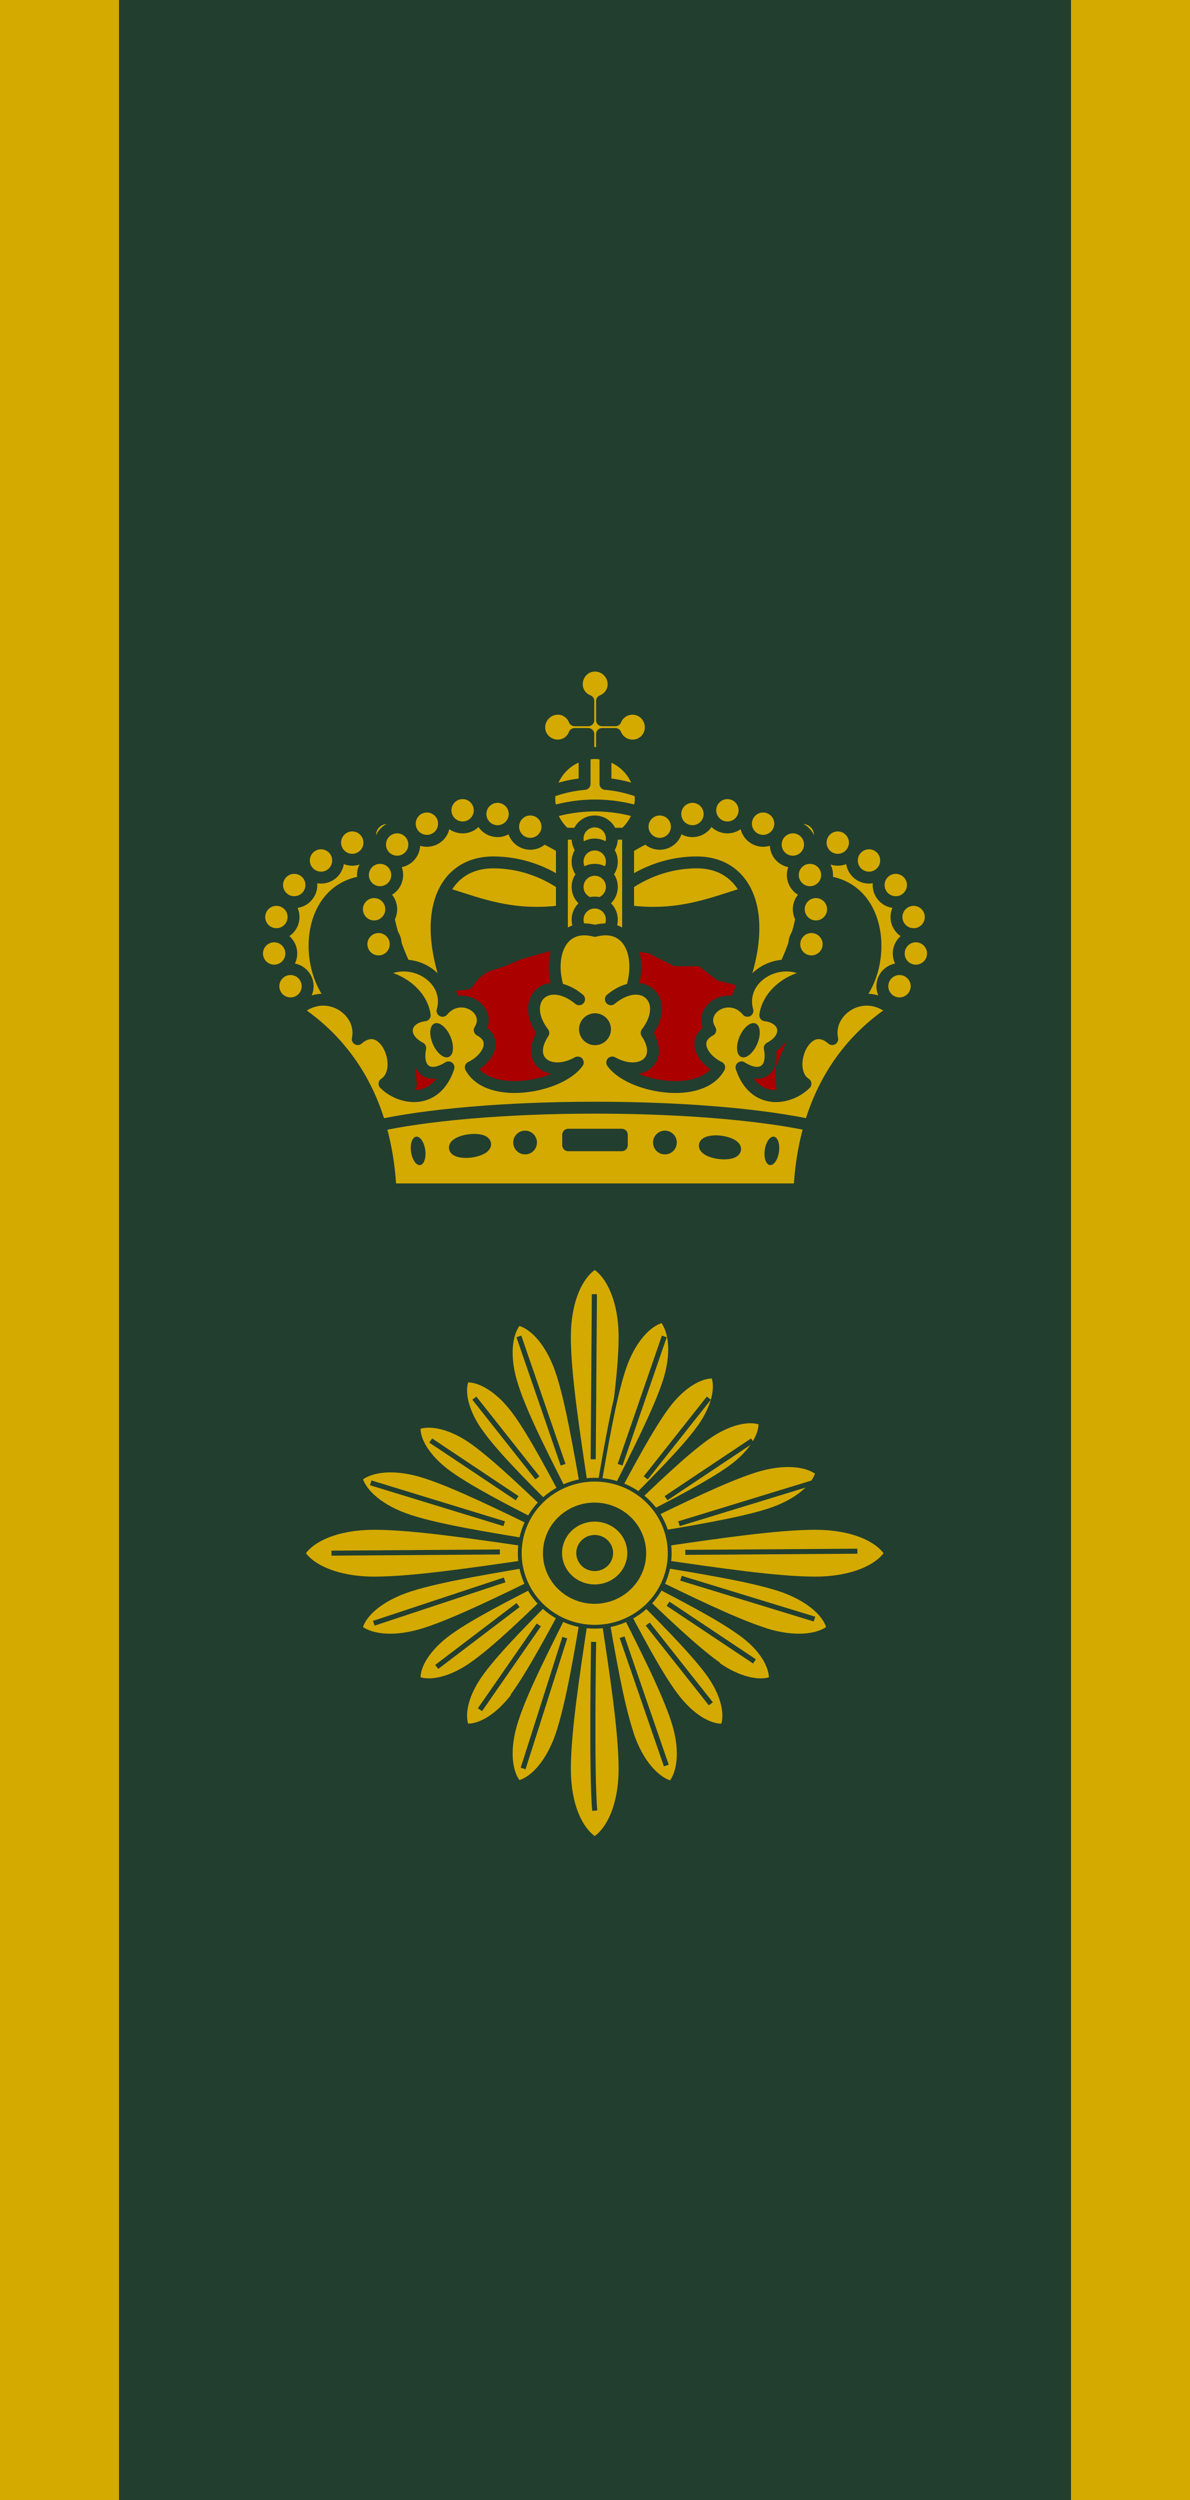 <?xml version="1.0" encoding="UTF-8" standalone="no"?>
<!-- Created with Inkscape (http://www.inkscape.org/) -->

<svg
   xmlns:dc="http://purl.org/dc/elements/1.1/"
   xmlns:cc="http://creativecommons.org/ns#"
   xmlns:rdf="http://www.w3.org/1999/02/22-rdf-syntax-ns#"
   xmlns:svg="http://www.w3.org/2000/svg"
   xmlns="http://www.w3.org/2000/svg"
   xmlns:xlink="http://www.w3.org/1999/xlink"
   xmlns:sodipodi="http://sodipodi.sourceforge.net/DTD/sodipodi-0.dtd"
   xmlns:inkscape="http://www.inkscape.org/namespaces/inkscape"
   version="1.0"
   width="100"
   height="210"
   id="svg2"
   sodipodi:docname="Dansk Politikommissær.svg"
   inkscape:version="0.92.1 r15371">
  <sodipodi:namedview
     pagecolor="#ffffff"
     bordercolor="#666666"
     borderopacity="1"
     objecttolerance="10"
     gridtolerance="10"
     guidetolerance="10"
     inkscape:pageopacity="0"
     inkscape:pageshadow="2"
     inkscape:window-width="1366"
     inkscape:window-height="705"
     id="namedview103"
     showgrid="false"
     inkscape:snap-global="true"
     inkscape:zoom="1.5893067"
     inkscape:cx="44.383681"
     inkscape:cy="77.94379"
     inkscape:window-x="-8"
     inkscape:window-y="-8"
     inkscape:window-maximized="1"
     inkscape:current-layer="svg2"
     inkscape:snap-bbox="true"
     inkscape:snap-bbox-midpoints="true" />
  <defs
     id="defs5">
    <linearGradient
       id="linearGradient11276">
      <stop
         id="stop11278"
         offset="0"
         style="stop-color:#c99e4e;stop-opacity:1" />
      <stop
         style="stop-color:#f8da8a;stop-opacity:1"
         offset="0.5"
         id="stop11280" />
      <stop
         id="stop11282"
         offset="1"
         style="stop-color:#cfa555;stop-opacity:1" />
    </linearGradient>
    <linearGradient
       y2="410.023"
       x2="397.753"
       y1="510.481"
       x1="274.913"
       gradientUnits="userSpaceOnUse"
       id="linearGradient12721">
      <stop
         id="stop12731"
         style="stop-color:#C99E4E"
         offset="0.131" />
      <stop
         id="stop12729"
         style="stop-color:#DFBA68"
         offset="0.29" />
      <stop
         id="stop12727"
         style="stop-color:#F2D180"
         offset="0.49" />
      <stop
         id="stop12725"
         style="stop-color:#FCE090"
         offset="0.832" />
      <stop
         id="stop12723"
         style="stop-color:#FFE595"
         offset="1" />
    </linearGradient>
    <linearGradient
       id="linearGradient7731">
      <stop
         id="stop7737"
         offset="0"
         style="stop-color:#cfa555;stop-opacity:1" />
      <stop
         style="stop-color:#f8da8a;stop-opacity:1"
         offset="0.5"
         id="stop7735" />
      <stop
         id="stop7733"
         offset="1"
         style="stop-color:#c99e4e;stop-opacity:1" />
    </linearGradient>
  </defs>
  <g
     transform="matrix(-0.707,0.707,0.707,0.707,-188.305,63.06)"
     id="g2978"
     style="stroke:#4c5f40;stroke-opacity:1" />
  <g
     transform="matrix(-0.707,0.707,0.707,0.707,-188.305,63.116)"
     id="g2992"
     style="stroke:#4c5f40;stroke-opacity:1" />
  <g
     transform="rotate(45,85.257,421.128)"
     id="g2959"
     style="stroke:#4c5f40;stroke-opacity:1" />
  <g
     transform="rotate(45,85.189,421.157)"
     id="g2973"
     style="stroke:#4c5f40;stroke-opacity:1" />
  <g
     transform="matrix(-0.707,0.707,0.707,0.707,-188.305,63.06)"
     id="g3048"
     style="stroke:#4c5f40;stroke-opacity:1" />
  <g
     transform="matrix(-0.707,0.707,0.707,0.707,-188.305,63.116)"
     id="g3056"
     style="stroke:#4c5f40;stroke-opacity:1" />
  <g
     transform="translate(116.403,31.875)"
     id="g4698"
     style="stroke:#4c5f40;stroke-opacity:1" />
  <g
     transform="matrix(-1,0,0,1,-213.315,31.875)"
     id="g4726"
     style="fill:none;stroke:#4c5f40;stroke-opacity:1" />
  <g
     transform="rotate(90,-122.595,275.541)"
     id="g4772"
     style="stroke:#4c5f40;stroke-opacity:1" />
  <g
     transform="matrix(-0.643,0.643,0.643,0.643,-301.329,98.724)"
     id="g4382" />
  <g
     transform="matrix(-0.643,0.643,0.643,0.643,-301.096,98.491)"
     id="g4388"
     style="fill:none;stroke:#4c5f40;stroke-width:1.1;stroke-opacity:1" />
  <g
     transform="matrix(0.643,-0.643,0.643,0.643,-100.906,-101.544)"
     id="g4394"
     style="stroke:#4c5f40;stroke-width:1.1;stroke-opacity:1" />
  <g
     transform="matrix(0.643,-0.643,0.643,0.643,-88.943,-113.661)"
     id="g4402" />
  <g
     transform="matrix(0.643,-0.643,0.643,0.643,-89.176,-113.43)"
     id="g4414"
     style="stroke:#4c5f40;stroke-width:1.1;stroke-opacity:1" />
  <g
     transform="matrix(0.643,0.643,-0.643,0.643,169.72,98.491)"
     id="g4434"
     style="stroke:#4c5f40;stroke-width:1.1;stroke-opacity:1" />
  <g
     transform="matrix(-0.643,0.643,0.643,0.643,-301.329,73.818)"
     id="g3309" />
  <g
     transform="matrix(-0.643,0.643,0.643,0.643,-301.096,73.586)"
     id="g3311"
     style="fill:none;stroke:#4c5f40;stroke-width:1.1;stroke-opacity:1" />
  <g
     transform="matrix(0.643,-0.643,0.643,0.643,-100.906,-126.45)"
     id="g3313"
     style="stroke:#4c5f40;stroke-width:1.1;stroke-opacity:1" />
  <g
     transform="matrix(0.643,-0.643,0.643,0.643,-88.943,-138.567)"
     id="g3315" />
  <g
     transform="matrix(0.643,-0.643,0.643,0.643,-89.176,-138.336)"
     id="g3321"
     style="stroke:#4c5f40;stroke-width:1.1;stroke-opacity:1" />
  <g
     transform="matrix(0.643,0.643,-0.643,0.643,169.72,73.586)"
     id="g3335"
     style="stroke:#4c5f40;stroke-width:1.1;stroke-opacity:1" />
  <g
     transform="matrix(-0.643,0.643,0.643,0.643,-301.329,48.751)"
     id="g3494" />
  <g
     transform="matrix(-0.643,0.643,0.643,0.643,-301.096,48.519)"
     id="g3496"
     style="fill:none;stroke:#4c5f40;stroke-width:1.1;stroke-opacity:1" />
  <g
     transform="matrix(0.643,-0.643,0.643,0.643,-100.906,-151.517)"
     id="g3498"
     style="stroke:#4c5f40;stroke-width:1.1;stroke-opacity:1" />
  <g
     transform="matrix(0.643,-0.643,0.643,0.643,-88.943,-163.634)"
     id="g3500" />
  <g
     transform="matrix(0.643,-0.643,0.643,0.643,-89.176,-163.402)"
     id="g3506"
     style="stroke:#4c5f40;stroke-width:1.1;stroke-opacity:1" />
  <g
     transform="matrix(0.643,0.643,-0.643,0.643,169.72,48.519)"
     id="g3520"
     style="stroke:#4c5f40;stroke-width:1.1;stroke-opacity:1" />
  <rect
     style="opacity:1;fill:#d4aa00;fill-opacity:1;fill-rule:nonzero;stroke:none;stroke-width:0.501;stroke-linecap:square;stroke-linejoin:miter;stroke-miterlimit:4;stroke-dasharray:none;stroke-dashoffset:0;stroke-opacity:1;paint-order:normal"
     id="rect8511"
     width="100"
     height="159.28"
     x="0"
     y="50.72" />
  <rect
     y="0"
     x="0"
     height="210"
     width="100"
     id="rect2423-6"
     style="opacity:1;fill:#d4aa00;fill-opacity:1;stroke:none;stroke-width:1;stroke-linecap:round;stroke-linejoin:round;stroke-miterlimit:4;stroke-dasharray:none;stroke-dashoffset:0;stroke-opacity:1" />
  <rect
     y="0"
     x="10"
     height="210"
     width="80"
     id="rect2423-3"
     style="opacity:1;fill:#223e2f;fill-opacity:1;stroke:none;stroke-width:1;stroke-linecap:round;stroke-linejoin:round;stroke-miterlimit:4;stroke-dasharray:none;stroke-dashoffset:0;stroke-opacity:1" />
  <use
     height="500"
     width="400"
     transform="matrix(-1.067,0,0,1.067,-304.28,-123.623)"
     id="use20634-9"
     xlink:href="#g3258-6"
     y="0"
     x="0"
     style="stroke-width:0.4;stroke-miterlimit:4;stroke-dasharray:none" />
  <use
     height="500"
     width="400"
     transform="matrix(-1.067,0,0,1.067,-282.042,-119.955)"
     id="use20634"
     xlink:href="#g3258-6"
     y="0"
     x="0"
     style="stroke-width:0.4;stroke-miterlimit:4;stroke-dasharray:none" />
  <use
     height="500"
     width="400"
     transform="matrix(-1.067,0,0,1.067,-309.13,-117.141)"
     id="use20634-5"
     xlink:href="#g3258-6"
     y="0"
     x="0"
     style="stroke-width:0.4;stroke-miterlimit:4;stroke-dasharray:none" />
  <g
     id="g2978-5"
     transform="matrix(-0.707,0.707,0.707,0.707,-411.437,49.946)"
     style="stroke:#4c5f40;stroke-opacity:1" />
  <g
     transform="matrix(-0.707,0.707,0.707,0.707,-411.437,50.003)"
     id="g2992-6"
     style="stroke:#4c5f40;stroke-opacity:1" />
  <g
     style="stroke:#4c5f40;stroke-opacity:1"
     transform="rotate(45,-10.479,145.228)"
     id="g2959-7" />
  <g
     style="stroke:#4c5f40;stroke-opacity:1"
     id="g2973-5"
     transform="rotate(45,-10.548,145.256)" />
  <g
     style="stroke:#4c5f40;stroke-opacity:1"
     transform="matrix(-0.707,0.707,0.707,0.707,-411.437,49.946)"
     id="g3048-1" />
  <g
     style="stroke:#4c5f40;stroke-opacity:1"
     id="g3056-4"
     transform="matrix(-0.707,0.707,0.707,0.707,-411.437,50.003)" />
  <g
     id="g4698-5"
     transform="translate(-106.728,18.761)"
     style="stroke:#4c5f40;stroke-opacity:1" />
  <g
     style="fill:none;stroke:#4c5f40;stroke-opacity:1"
     transform="matrix(-1,0,0,1,-436.447,18.761)"
     id="g4726-8" />
  <g
     style="stroke:#4c5f40;stroke-opacity:1"
     transform="rotate(90,-227.604,157.418)"
     id="g4772-0" />
  <g
     id="g5207"
     transform="translate(2e-6,26.6)">
    <g
       style="fill:#d4aa00;fill-opacity:1;stroke:#223e2f;stroke-opacity:1"
       transform="translate(148.189,-79.566)"
       id="g4399">
      <path
         inkscape:connector-curvature="0"
         style="fill:#aa0000;fill-opacity:1;fill-rule:nonzero;stroke:#223e2f;stroke-width:1;stroke-linecap:butt;stroke-linejoin:round;stroke-miterlimit:4;stroke-dasharray:none;stroke-dashoffset:0;stroke-opacity:1"
         d="m -113.667,144.062 -0.177,-2.121 v -1.414 l 1.061,-1.591 1.237,-1.591 1.061,-1.591 1.591,-0.177 c 0,0 0.707,-1.237 1.945,-1.591 1.237,-0.354 2.298,-0.884 2.298,-0.884 l 2.475,-0.707 3.182,-0.354 h 2.298 l 3.182,0.53 2.121,1.061 h 2.121 l 1.591,1.237 2.121,0.53 1.945,1.414 2.121,1.768 -0.177,2.121 -0.884,2.121 0.177,2.475 -1.237,1.591 h -9.016 l -8.485,0.707 h -6.01 l -4.596,0.53 -2.652,-1.414 z"
         id="path4082-0"
         sodipodi:nodetypes="cccccccsccccccccccccccccccccc" />
      <path
         inkscape:connector-curvature="0"
         style="fill:#d4aa00;fill-opacity:1;fill-rule:nonzero;stroke:#223e2f;stroke-width:1;stroke-linecap:butt;stroke-linejoin:round;stroke-miterlimit:4;stroke-dasharray:none;stroke-dashoffset:0;stroke-opacity:1"
         d="m -98.189,108.875 c -0.854,0 -1.531,0.708 -1.531,1.562 0,0.651 0.399,1.178 0.969,1.406 v 1.625 h -1.156 C -100.136,112.9 -100.663,112.5 -101.314,112.5 c -0.854,0 -1.562,0.708 -1.562,1.562 0,0.854 0.708,1.531 1.562,1.531 0.651,0 1.178,-0.399 1.406,-0.969 h 1.156 v 3.438 h 1.156 v -3.438 h 1.125 c 0.228,0.57 0.786,0.969 1.438,0.969 0.854,0 1.531,-0.677 1.531,-1.531 0,-0.854 -0.677,-1.562 -1.531,-1.562 -0.651,0 -1.209,0.4 -1.438,0.969 h -1.125 v -1.625 c 0.569,-0.229 0.969,-0.756 0.969,-1.406 0,-0.854 -0.708,-1.562 -1.562,-1.562 z"
         id="path4068-3" />
      <circle
         r="3.403"
         cy="120.86"
         cx="-97.625"
         style="fill:#d4aa00;fill-opacity:1;fill-rule:nonzero;stroke:#223e2f;stroke-width:0.885;stroke-linecap:butt;stroke-linejoin:round;stroke-miterlimit:4;stroke-dasharray:none;stroke-dashoffset:0;stroke-opacity:1"
         id="path4066-0"
         transform="matrix(1.13,0,0,1.13,12.115,-16.492)" />
      <g
         style="fill:#d4aa00;fill-opacity:1;stroke:#223e2f;stroke-opacity:1"
         transform="matrix(-1,0,0,1,-286.128,0)"
         id="g4196-9">
        <path
           inkscape:connector-curvature="0"
           style="fill:#d4aa00;fill-opacity:1;fill-rule:nonzero;stroke:#223e2f;stroke-width:1;stroke-linecap:butt;stroke-linejoin:round;stroke-miterlimit:4;stroke-dasharray:none;stroke-dashoffset:0;stroke-opacity:1"
           d="m -188.75,129.146 c -8.167,1.875 -10.84,-2.162 -17.875,-2.162 -6.189,0 -6.12,9.01 -1.89,11.067 l -2.86,0.823 c -5.808,-4.605 -3.571,-14.616 3.875,-14.75 7.242,-0.131 10.72,1.706 18.625,1.168 z"
           id="path4198-3"
           sodipodi:nodetypes="csccscc" />
        <circle
           r="3.403"
           cy="120.86"
           cx="-97.625"
           style="fill:#d4aa00;fill-opacity:1;fill-rule:nonzero;stroke:#223e2f;stroke-width:2.365;stroke-linecap:butt;stroke-linejoin:round;stroke-miterlimit:4;stroke-dasharray:none;stroke-dashoffset:0;stroke-opacity:1"
           id="path4200-2"
           transform="matrix(0.423,0,0,0.423,-172.231,84.685)" />
        <circle
           r="3.403"
           cy="120.86"
           cx="-97.625"
           transform="matrix(0.423,0,0,0.423,-173.606,81.935)"
           id="path4202-6"
           style="fill:#d4aa00;fill-opacity:1;fill-rule:nonzero;stroke:#223e2f;stroke-width:2.365;stroke-linecap:butt;stroke-linejoin:round;stroke-miterlimit:4;stroke-dasharray:none;stroke-dashoffset:0;stroke-opacity:1" />
        <circle
           r="3.403"
           cy="120.86"
           cx="-97.625"
           style="fill:#d4aa00;fill-opacity:1;fill-rule:nonzero;stroke:#223e2f;stroke-width:2.365;stroke-linecap:butt;stroke-linejoin:round;stroke-miterlimit:4;stroke-dasharray:none;stroke-dashoffset:0;stroke-opacity:1"
           id="path4204-3"
           transform="matrix(0.423,0,0,0.423,-173.418,78.873)" />
        <circle
           r="3.403"
           cy="120.86"
           cx="-97.625"
           transform="matrix(0.423,0,0,0.423,-171.918,76.185)"
           id="path4206-6"
           style="fill:#d4aa00;fill-opacity:1;fill-rule:nonzero;stroke:#223e2f;stroke-width:2.365;stroke-linecap:butt;stroke-linejoin:round;stroke-miterlimit:4;stroke-dasharray:none;stroke-dashoffset:0;stroke-opacity:1" />
        <circle
           r="3.403"
           cy="120.86"
           cx="-97.625"
           style="fill:#d4aa00;fill-opacity:1;fill-rule:nonzero;stroke:#223e2f;stroke-width:2.365;stroke-linecap:butt;stroke-linejoin:round;stroke-miterlimit:4;stroke-dasharray:none;stroke-dashoffset:0;stroke-opacity:1"
           id="path4208-0"
           transform="matrix(0.423,0,0,0.423,-169.668,74.123)" />
        <circle
           r="3.403"
           cy="120.86"
           cx="-97.625"
           transform="matrix(0.423,0,0,0.423,-167.043,72.623)"
           id="path4210-5"
           style="fill:#d4aa00;fill-opacity:1;fill-rule:nonzero;stroke:#223e2f;stroke-width:2.365;stroke-linecap:butt;stroke-linejoin:round;stroke-miterlimit:4;stroke-dasharray:none;stroke-dashoffset:0;stroke-opacity:1" />
        <circle
           r="3.403"
           cy="120.86"
           cx="-97.625"
           style="fill:#d4aa00;fill-opacity:1;fill-rule:nonzero;stroke:#223e2f;stroke-width:2.365;stroke-linecap:butt;stroke-linejoin:round;stroke-miterlimit:4;stroke-dasharray:none;stroke-dashoffset:0;stroke-opacity:1"
           id="path4212-9"
           transform="matrix(0.423,0,0,0.423,-164.106,71.998)" />
        <circle
           r="3.403"
           cy="120.86"
           cx="-97.625"
           transform="matrix(0.423,0,0,0.423,-161.043,72.185)"
           id="path4214-0"
           style="fill:#d4aa00;fill-opacity:1;fill-rule:nonzero;stroke:#223e2f;stroke-width:2.365;stroke-linecap:butt;stroke-linejoin:round;stroke-miterlimit:4;stroke-dasharray:none;stroke-dashoffset:0;stroke-opacity:1" />
      </g>
      <g
         style="fill:#d4aa00;fill-opacity:1;stroke:#223e2f;stroke-opacity:1"
         id="g4216-2"
         transform="matrix(-1,0,0,1,-196.378,0)">
        <path
           inkscape:connector-curvature="0"
           id="path4218-0"
           style="fill:#d4aa00;fill-opacity:1;stroke:#223e2f;stroke-width:1;stroke-linecap:butt;stroke-linejoin:round;stroke-miterlimit:4;stroke-dasharray:none;stroke-dashoffset:0;stroke-opacity:1"
           d="m -113.056,136.25 c 0,0 3.556,2 3.556,2 -3.824,-7.863 -1.755,-12.842 2.755,-12.842 2.919,0 5.545,1.267 7.495,3.217 0,0 5e-6,-3.218 5e-6,-3.218 -2.627,-2.197 -6.163,-3.624 -10.095,-3.624 -6.075,0 -8.861,5.609 -3.711,14.467 z"
           sodipodi:nodetypes="ccsccsc" />
        <circle
           r="3.403"
           cy="120.86"
           cx="-97.625"
           transform="matrix(0.423,0,0,0.423,-68.02,69.907)"
           id="path4220-6"
           style="fill:#d4aa00;fill-opacity:1;fill-rule:nonzero;stroke:#223e2f;stroke-width:2.365;stroke-linecap:butt;stroke-linejoin:round;stroke-miterlimit:4;stroke-dasharray:none;stroke-dashoffset:0;stroke-opacity:1" />
        <circle
           r="3.403"
           cy="120.86"
           cx="-97.625"
           style="fill:#d4aa00;fill-opacity:1;fill-rule:nonzero;stroke:#223e2f;stroke-width:2.365;stroke-linecap:butt;stroke-linejoin:round;stroke-miterlimit:4;stroke-dasharray:none;stroke-dashoffset:0;stroke-opacity:1"
           id="path4222-0"
           transform="matrix(0.423,0,0,0.423,-71.02,71.032)" />
        <circle
           r="3.403"
           cy="120.86"
           cx="-97.625"
           transform="matrix(0.423,0,0,0.423,-73.52,72.782)"
           id="path4224-0"
           style="fill:#d4aa00;fill-opacity:1;fill-rule:nonzero;stroke:#223e2f;stroke-width:2.365;stroke-linecap:butt;stroke-linejoin:round;stroke-miterlimit:4;stroke-dasharray:none;stroke-dashoffset:0;stroke-opacity:1" />
        <circle
           r="3.403"
           cy="120.86"
           cx="-97.625"
           style="fill:#d4aa00;fill-opacity:1;fill-rule:nonzero;stroke:#223e2f;stroke-width:2.365;stroke-linecap:butt;stroke-linejoin:round;stroke-miterlimit:4;stroke-dasharray:none;stroke-dashoffset:0;stroke-opacity:1"
           id="path4226-0"
           transform="matrix(0.423,0,0,0.423,-74.957,75.345)" />
        <circle
           r="3.403"
           cy="120.86"
           cx="-97.625"
           transform="matrix(0.423,0,0,0.423,-75.457,78.22)"
           id="path4228-3"
           style="fill:#d4aa00;fill-opacity:1;fill-rule:nonzero;stroke:#223e2f;stroke-width:2.365;stroke-linecap:butt;stroke-linejoin:round;stroke-miterlimit:4;stroke-dasharray:none;stroke-dashoffset:0;stroke-opacity:1" />
        <circle
           r="3.403"
           cy="120.86"
           cx="-97.625"
           style="fill:#d4aa00;fill-opacity:1;fill-rule:nonzero;stroke:#223e2f;stroke-width:2.365;stroke-linecap:butt;stroke-linejoin:round;stroke-miterlimit:4;stroke-dasharray:none;stroke-dashoffset:0;stroke-opacity:1"
           id="path4230-5"
           transform="matrix(0.423,0,0,0.423,-75.082,81.157)" />
        <circle
           r="3.403"
           cy="120.86"
           cx="-97.625"
           style="fill:#d4aa00;fill-opacity:1;fill-rule:nonzero;stroke:#223e2f;stroke-width:2.365;stroke-linecap:butt;stroke-linejoin:round;stroke-miterlimit:4;stroke-dasharray:none;stroke-dashoffset:0;stroke-opacity:1"
           id="path4232-0"
           transform="matrix(0.423,0,0,0.423,-65.082,70.22)" />
        <circle
           r="3.403"
           cy="120.86"
           cx="-97.625"
           transform="matrix(0.423,0,0,0.423,-62.332,71.282)"
           id="path4234-5"
           style="fill:#d4aa00;fill-opacity:1;fill-rule:nonzero;stroke:#223e2f;stroke-width:2.365;stroke-linecap:butt;stroke-linejoin:round;stroke-miterlimit:4;stroke-dasharray:none;stroke-dashoffset:0;stroke-opacity:1" />
      </g>
      <g
         style="fill:#d4aa00;fill-opacity:1;stroke:#223e2f;stroke-opacity:1"
         id="g4150-7"
         transform="translate(89.751)">
        <path
           inkscape:connector-curvature="0"
           sodipodi:nodetypes="csccscc"
           id="path4132-4"
           d="m -188.75,129.146 c -8.167,1.875 -10.84,-2.162 -17.875,-2.162 -6.189,0 -6.12,9.01 -1.89,11.067 l -2.86,0.823 c -5.808,-4.605 -3.571,-14.616 3.875,-14.75 7.242,-0.131 10.72,1.706 18.625,1.168 z"
           style="fill:#d4aa00;fill-opacity:1;fill-rule:nonzero;stroke:#223e2f;stroke-width:1;stroke-linecap:butt;stroke-linejoin:round;stroke-miterlimit:4;stroke-dasharray:none;stroke-dashoffset:0;stroke-opacity:1" />
        <circle
           r="3.403"
           cy="120.86"
           cx="-97.625"
           transform="matrix(0.423,0,0,0.423,-172.231,84.685)"
           id="path4134-4"
           style="fill:#d4aa00;fill-opacity:1;fill-rule:nonzero;stroke:#223e2f;stroke-width:2.365;stroke-linecap:butt;stroke-linejoin:round;stroke-miterlimit:4;stroke-dasharray:none;stroke-dashoffset:0;stroke-opacity:1" />
        <circle
           r="3.403"
           cy="120.86"
           cx="-97.625"
           style="fill:#d4aa00;fill-opacity:1;fill-rule:nonzero;stroke:#223e2f;stroke-width:2.365;stroke-linecap:butt;stroke-linejoin:round;stroke-miterlimit:4;stroke-dasharray:none;stroke-dashoffset:0;stroke-opacity:1"
           id="path4136-7"
           transform="matrix(0.423,0,0,0.423,-173.606,81.935)" />
        <circle
           r="3.403"
           cy="120.86"
           cx="-97.625"
           transform="matrix(0.423,0,0,0.423,-173.418,78.873)"
           id="path4138-7"
           style="fill:#d4aa00;fill-opacity:1;fill-rule:nonzero;stroke:#223e2f;stroke-width:2.365;stroke-linecap:butt;stroke-linejoin:round;stroke-miterlimit:4;stroke-dasharray:none;stroke-dashoffset:0;stroke-opacity:1" />
        <circle
           r="3.403"
           cy="120.86"
           cx="-97.625"
           style="fill:#d4aa00;fill-opacity:1;fill-rule:nonzero;stroke:#223e2f;stroke-width:2.365;stroke-linecap:butt;stroke-linejoin:round;stroke-miterlimit:4;stroke-dasharray:none;stroke-dashoffset:0;stroke-opacity:1"
           id="path4140-6"
           transform="matrix(0.423,0,0,0.423,-171.918,76.185)" />
        <circle
           r="3.403"
           cy="120.86"
           cx="-97.625"
           transform="matrix(0.423,0,0,0.423,-169.668,74.123)"
           id="path4142-9"
           style="fill:#d4aa00;fill-opacity:1;fill-rule:nonzero;stroke:#223e2f;stroke-width:2.365;stroke-linecap:butt;stroke-linejoin:round;stroke-miterlimit:4;stroke-dasharray:none;stroke-dashoffset:0;stroke-opacity:1" />
        <circle
           r="3.403"
           cy="120.86"
           cx="-97.625"
           style="fill:#d4aa00;fill-opacity:1;fill-rule:nonzero;stroke:#223e2f;stroke-width:2.365;stroke-linecap:butt;stroke-linejoin:round;stroke-miterlimit:4;stroke-dasharray:none;stroke-dashoffset:0;stroke-opacity:1"
           id="path4144-7"
           transform="matrix(0.423,0,0,0.423,-167.043,72.623)" />
        <circle
           r="3.403"
           cy="120.86"
           cx="-97.625"
           transform="matrix(0.423,0,0,0.423,-164.106,71.998)"
           id="path4146-6"
           style="fill:#d4aa00;fill-opacity:1;fill-rule:nonzero;stroke:#223e2f;stroke-width:2.365;stroke-linecap:butt;stroke-linejoin:round;stroke-miterlimit:4;stroke-dasharray:none;stroke-dashoffset:0;stroke-opacity:1" />
        <circle
           r="3.403"
           cy="120.86"
           cx="-97.625"
           style="fill:#d4aa00;fill-opacity:1;fill-rule:nonzero;stroke:#223e2f;stroke-width:2.365;stroke-linecap:butt;stroke-linejoin:round;stroke-miterlimit:4;stroke-dasharray:none;stroke-dashoffset:0;stroke-opacity:1"
           id="path4148-3"
           transform="matrix(0.423,0,0,0.423,-161.043,72.185)" />
      </g>
      <g
         style="fill:#d4aa00;fill-opacity:1;stroke:#223e2f;stroke-opacity:1"
         id="g4161-6"
         transform="translate(5.25e-4)">
        <path
           inkscape:connector-curvature="0"
           sodipodi:nodetypes="ccsccsc"
           d="m -113.056,136.25 c 0,0 3.556,2 3.556,2 -3.824,-7.863 -1.755,-12.842 2.755,-12.842 2.919,0 5.545,1.267 7.495,3.217 0,0 5e-6,-3.218 5e-6,-3.218 -2.627,-2.197 -6.163,-3.624 -10.095,-3.624 -6.075,0 -8.861,5.609 -3.711,14.467 z"
           style="fill:#d4aa00;fill-opacity:1;stroke:#223e2f;stroke-width:1;stroke-linecap:butt;stroke-linejoin:round;stroke-miterlimit:4;stroke-dasharray:none;stroke-dashoffset:0;stroke-opacity:1"
           id="path4092-7" />
        <circle
           r="3.403"
           cy="120.86"
           cx="-97.625"
           style="fill:#d4aa00;fill-opacity:1;fill-rule:nonzero;stroke:#223e2f;stroke-width:2.365;stroke-linecap:butt;stroke-linejoin:round;stroke-miterlimit:4;stroke-dasharray:none;stroke-dashoffset:0;stroke-opacity:1"
           id="path4084-3"
           transform="matrix(0.423,0,0,0.423,-68.02,69.907)" />
        <circle
           r="3.403"
           cy="120.86"
           cx="-97.625"
           transform="matrix(0.423,0,0,0.423,-71.02,71.032)"
           id="path4086-1"
           style="fill:#d4aa00;fill-opacity:1;fill-rule:nonzero;stroke:#223e2f;stroke-width:2.365;stroke-linecap:butt;stroke-linejoin:round;stroke-miterlimit:4;stroke-dasharray:none;stroke-dashoffset:0;stroke-opacity:1" />
        <circle
           r="3.403"
           cy="120.86"
           cx="-97.625"
           style="fill:#d4aa00;fill-opacity:1;fill-rule:nonzero;stroke:#223e2f;stroke-width:2.365;stroke-linecap:butt;stroke-linejoin:round;stroke-miterlimit:4;stroke-dasharray:none;stroke-dashoffset:0;stroke-opacity:1"
           id="path4088-7"
           transform="matrix(0.423,0,0,0.423,-73.52,72.782)" />
        <circle
           r="3.403"
           cy="120.86"
           cx="-97.625"
           transform="matrix(0.423,0,0,0.423,-74.957,75.345)"
           id="path4095-5"
           style="fill:#d4aa00;fill-opacity:1;fill-rule:nonzero;stroke:#223e2f;stroke-width:2.365;stroke-linecap:butt;stroke-linejoin:round;stroke-miterlimit:4;stroke-dasharray:none;stroke-dashoffset:0;stroke-opacity:1" />
        <circle
           r="3.403"
           cy="120.86"
           cx="-97.625"
           style="fill:#d4aa00;fill-opacity:1;fill-rule:nonzero;stroke:#223e2f;stroke-width:2.365;stroke-linecap:butt;stroke-linejoin:round;stroke-miterlimit:4;stroke-dasharray:none;stroke-dashoffset:0;stroke-opacity:1"
           id="path4097-5"
           transform="matrix(0.423,0,0,0.423,-75.457,78.22)" />
        <circle
           r="3.403"
           cy="120.86"
           cx="-97.625"
           transform="matrix(0.423,0,0,0.423,-75.082,81.157)"
           id="path4099-1"
           style="fill:#d4aa00;fill-opacity:1;fill-rule:nonzero;stroke:#223e2f;stroke-width:2.365;stroke-linecap:butt;stroke-linejoin:round;stroke-miterlimit:4;stroke-dasharray:none;stroke-dashoffset:0;stroke-opacity:1" />
        <circle
           r="3.403"
           cy="120.86"
           cx="-97.625"
           transform="matrix(0.423,0,0,0.423,-65.082,70.22)"
           id="path4101-9"
           style="fill:#d4aa00;fill-opacity:1;fill-rule:nonzero;stroke:#223e2f;stroke-width:2.365;stroke-linecap:butt;stroke-linejoin:round;stroke-miterlimit:4;stroke-dasharray:none;stroke-dashoffset:0;stroke-opacity:1" />
        <circle
           r="3.403"
           cy="120.86"
           cx="-97.625"
           style="fill:#d4aa00;fill-opacity:1;fill-rule:nonzero;stroke:#223e2f;stroke-width:2.365;stroke-linecap:butt;stroke-linejoin:round;stroke-miterlimit:4;stroke-dasharray:none;stroke-dashoffset:0;stroke-opacity:1"
           id="path4103-0"
           transform="matrix(0.423,0,0,0.423,-62.332,71.282)" />
      </g>
      <rect
         style="fill:#d4aa00;fill-opacity:1;fill-rule:nonzero;stroke:#223e2f;stroke-width:1;stroke-linecap:butt;stroke-linejoin:round;stroke-miterlimit:4;stroke-dasharray:none;stroke-dashoffset:0;stroke-opacity:1"
         id="rect4107-7"
         width="5.562"
         height="10.125"
         x="-100.97"
         y="123" />
      <circle
         r="3.403"
         cy="120.86"
         cx="-97.625"
         style="fill:#d4aa00;fill-opacity:1;fill-rule:nonzero;stroke:#223e2f;stroke-width:2.365;stroke-linecap:butt;stroke-linejoin:round;stroke-miterlimit:4;stroke-dasharray:none;stroke-dashoffset:0;stroke-opacity:1"
         id="path4105-3"
         transform="matrix(0.423,0,0,0.423,-56.917,72.282)" />
      <circle
         r="3.403"
         cy="120.86"
         cx="-97.625"
         transform="matrix(0.423,0,0,0.423,-56.917,74.22)"
         id="path4109-3"
         style="fill:#d4aa00;fill-opacity:1;fill-rule:nonzero;stroke:#223e2f;stroke-width:2.365;stroke-linecap:butt;stroke-linejoin:round;stroke-miterlimit:4;stroke-dasharray:none;stroke-dashoffset:0;stroke-opacity:1" />
      <circle
         r="3.403"
         cy="120.86"
         cx="-97.625"
         style="fill:#d4aa00;fill-opacity:1;fill-rule:nonzero;stroke:#223e2f;stroke-width:2.365;stroke-linecap:butt;stroke-linejoin:round;stroke-miterlimit:4;stroke-dasharray:none;stroke-dashoffset:0;stroke-opacity:1"
         id="path4111-2"
         transform="matrix(0.423,0,0,0.423,-56.917,76.345)" />
      <circle
         r="3.403"
         cy="120.86"
         cx="-97.625"
         transform="matrix(0.423,0,0,0.423,-56.917,79.095)"
         id="path4113-5"
         style="fill:#d4aa00;fill-opacity:1;fill-rule:nonzero;stroke:#223e2f;stroke-width:2.365;stroke-linecap:butt;stroke-linejoin:round;stroke-miterlimit:4;stroke-dasharray:none;stroke-dashoffset:0;stroke-opacity:1" />
      <path
         inkscape:connector-curvature="0"
         sodipodi:nodetypes="ccc"
         d="m -99.525,138.903 c -3.22,-3.193 -2.564,-8.77 1.336,-7.745 3.9,-1.025 4.556,4.552 1.336,7.745"
         style="fill:#d4aa00;fill-opacity:1;stroke:#223e2f;stroke-width:1;stroke-linecap:butt;stroke-linejoin:round;stroke-miterlimit:4;stroke-dasharray:none;stroke-dashoffset:0;stroke-opacity:1"
         id="path4363-3" />
      <path
         inkscape:connector-curvature="0"
         style="fill:#d4aa00;fill-opacity:1;fill-rule:nonzero;stroke:#223e2f;stroke-width:1;stroke-linecap:butt;stroke-linejoin:round;stroke-miterlimit:4;stroke-dasharray:none;stroke-dashoffset:0;stroke-opacity:1"
         d="m -98.188,116.219 c -0.3,0 -0.594,0.06 -0.875,0.125 v 2.469 c -1.018,0.084 -1.985,0.319 -2.906,0.656 -0.03,0.194 -0.062,0.392 -0.062,0.594 0,0.383 0.083,0.745 0.188,1.094 1.164,-0.337 2.387,-0.531 3.656,-0.531 1.269,0 2.493,0.194 3.656,0.531 0.104,-0.349 0.188,-0.711 0.188,-1.094 0,-0.201 -0.033,-0.401 -0.062,-0.594 -0.922,-0.337 -1.889,-0.572 -2.906,-0.656 v -2.469 c -0.281,-0.065 -0.575,-0.125 -0.875,-0.125 z"
         id="path4115-7" />
      <path
         inkscape:connector-curvature="0"
         id="path4037-7"
         style="fill:#d4aa00;fill-opacity:1;stroke:#223e2f;stroke-width:1;stroke-linecap:round;stroke-linejoin:round;stroke-miterlimit:4;stroke-dasharray:none;stroke-dashoffset:0;stroke-opacity:1"
         d="m -96.853,136.903 c 2.693,-2.218 5.079,0.104 3.005,2.828 1.551,2.332 -0.55,3.796 -2.893,2.485 1.471,2.072 7.465,3.173 8.987,0.409 -1.404,-0.668 -2.342,-2.299 -0.75,-3.125 -1.106,-1.756 1.616,-3.441 3.125,-1.625 -0.826,-2.901 3.024,-5.044 5.5,-3 -2.549,0.392 -3.835,2.041 -4,3.375 1.74,0.206 2.105,1.848 0.375,2.75 0.365,1.872 -0.753,2.655 -2.375,1.625 1.042,3.154 3.958,2.774 5.375,1.375 -1.835,-1.201 -0.027,-5.741 2.25,-3.75 -0.532,-2.446 2.73,-4.612 5.125,-2.375 -6.347,4.224 -7.652,10.752 -7.875,15 0,0 -34.372,0 -34.372,0 -0.223,-4.248 -1.528,-10.776 -7.875,-15 2.395,-2.237 5.657,-0.071 5.125,2.375 2.277,-1.991 4.085,2.549 2.25,3.75 1.417,1.399 4.333,1.779 5.375,-1.375 -1.622,1.03 -2.74,0.247 -2.375,-1.625 -1.73,-0.902 -1.365,-2.544 0.375,-2.75 -0.165,-1.334 -1.451,-2.983 -4,-3.375 2.476,-2.044 6.326,0.099 5.5,3 1.509,-1.815 4.231,-0.131 3.125,1.625 1.592,0.826 0.654,2.457 -0.75,3.125 1.523,2.764 7.516,1.663 8.987,-0.409 -2.343,1.311 -4.443,-0.153 -2.893,-2.485 -2.074,-2.724 0.312,-5.047 3.005,-2.828"
         sodipodi:nodetypes="cccccccccccccccccccccccccccc" />
      <path
         inkscape:connector-curvature="0"
         style="fill:#d4aa00;fill-opacity:1;stroke:#223e2f;stroke-width:1;stroke-linecap:butt;stroke-linejoin:round;stroke-miterlimit:4;stroke-dasharray:none;stroke-dashoffset:0;stroke-opacity:1"
         d="m -116.697,147.574 c 4.159,-0.947 10.906,-1.563 18.524,-1.563 7.598,0 14.33,0.613 18.491,1.556"
         id="path4052-6" />
      <circle
         r="0.84"
         cy="139.068"
         cx="-97.625"
         transform="matrix(0.483,-0.209,0.397,0.918,-119.136,-7.722)"
         id="path4056-4"
         style="fill:#223e2f;fill-opacity:1;stroke:#223e2f;stroke-width:1.378;stroke-linecap:butt;stroke-linejoin:round;stroke-miterlimit:4;stroke-dasharray:none;stroke-dashoffset:0;stroke-opacity:1" />
      <circle
         r="0.84"
         cy="139.068"
         cx="-97.625"
         style="fill:#223e2f;fill-opacity:1;stroke:#223e2f;stroke-width:1;stroke-linecap:butt;stroke-linejoin:round;stroke-miterlimit:4;stroke-dasharray:none;stroke-dashoffset:0;stroke-opacity:1"
         id="path4656-5"
         transform="translate(-0.564,0.354)" />
      <circle
         r="0.84"
         cy="139.068"
         cx="-97.625"
         style="fill:#223e2f;fill-opacity:1;stroke:#223e2f;stroke-width:1.378;stroke-linecap:butt;stroke-linejoin:round;stroke-miterlimit:4;stroke-dasharray:none;stroke-dashoffset:0;stroke-opacity:1"
         id="path4058-1"
         transform="matrix(-0.483,-0.209,-0.397,0.918,-77.241,-7.722)" />
      <rect
         style="fill:#d4aa00;fill-opacity:1;fill-rule:nonzero;stroke:#223e2f;stroke-width:1;stroke-linecap:round;stroke-linejoin:round;stroke-miterlimit:4;stroke-dasharray:none;stroke-dashoffset:0;stroke-opacity:1"
         id="rect4365-3"
         width="4.508"
         height="0.884"
         x="-100.443"
         y="148.283" />
      <ellipse
         ry="0.486"
         rx="1.282"
         cy="149.41"
         cx="-197.769"
         style="fill:#d4aa00;fill-opacity:1;fill-rule:nonzero;stroke:#223e2f;stroke-width:1;stroke-linecap:round;stroke-linejoin:round;stroke-miterlimit:4;stroke-dasharray:none;stroke-dashoffset:0;stroke-opacity:1"
         id="path4367-9"
         transform="rotate(-7.389,-154.68,-540.443)" />
      <ellipse
         ry="0.486"
         rx="1.282"
         cy="149.41"
         cx="-197.769"
         transform="matrix(-0.992,-0.129,-0.129,0.992,-264.601,-24.382)"
         id="path4369-2"
         style="fill:#d4aa00;fill-opacity:1;fill-rule:nonzero;stroke:#223e2f;stroke-width:1;stroke-linecap:round;stroke-linejoin:round;stroke-miterlimit:4;stroke-dasharray:none;stroke-dashoffset:0;stroke-opacity:1" />
      <circle
         r="0.5"
         cy="148.938"
         cx="-193.438"
         style="fill:#d4aa00;fill-opacity:1;fill-rule:nonzero;stroke:#223e2f;stroke-width:1;stroke-linecap:round;stroke-linejoin:round;stroke-miterlimit:4;stroke-dasharray:none;stroke-dashoffset:0;stroke-opacity:1"
         id="path4373-1"
         transform="translate(89.374)" />
      <circle
         r="0.5"
         cy="148.938"
         cx="-193.438"
         id="path4375-7"
         style="fill:#d4aa00;fill-opacity:1;fill-rule:nonzero;stroke:#223e2f;stroke-width:1;stroke-linecap:round;stroke-linejoin:round;stroke-miterlimit:4;stroke-dasharray:none;stroke-dashoffset:0;stroke-opacity:1"
         transform="translate(101.124)" />
      <circle
         r="0.5"
         cy="148.938"
         cx="-193.438"
         transform="matrix(0.495,0.071,-0.141,0.99,33.426,15.925)"
         style="fill:#223e2f;fill-opacity:1;fill-rule:nonzero;stroke:#223e2f;stroke-width:1.414;stroke-linecap:round;stroke-linejoin:round;stroke-miterlimit:4;stroke-dasharray:none;stroke-dashoffset:0;stroke-opacity:1"
         id="path4389-4" />
      <circle
         r="0.5"
         cy="148.938"
         cx="-193.438"
         id="path4391-6"
         style="fill:#223e2f;fill-opacity:1;fill-rule:nonzero;stroke:#223e2f;stroke-width:1.414;stroke-linecap:round;stroke-linejoin:round;stroke-miterlimit:4;stroke-dasharray:none;stroke-dashoffset:0;stroke-opacity:1"
         transform="matrix(-0.495,0.071,0.141,0.99,-229.804,15.925)" />
    </g>
    <g
       transform="matrix(0.858,0,0,0.841,7.897,27.24)"
       id="g5023-4-3">
      <g
         style="fill:#d4aa00;fill-opacity:1;fill-rule:evenodd;stroke:#223e2f;stroke-opacity:1"
         transform="matrix(34.149,0,0,34.149,-27.415,5.471)"
         id="g5519-3-3">
        <path
           inkscape:connector-curvature="0"
           d="m 1.607,2.434 c -0.107,0 -0.177,0.035 -0.203,0.074 0.025,0.038 0.096,0.074 0.203,0.074 0.107,0 0.274,-0.025 0.443,-0.05 V 2.508 2.484 C 1.881,2.459 1.714,2.434 1.607,2.434 Z"
           id="path5521-8-7"
           style="fill:#d4aa00;fill-opacity:1;fill-rule:evenodd;stroke:#223e2f;stroke-width:0.011;stroke-miterlimit:4;stroke-dasharray:none;stroke-opacity:1" />
        <path
           inkscape:connector-curvature="0"
           d="M 2.133,3.035 C 2.105,3.12 2.059,3.168 2.021,3.178 1.997,3.148 1.987,3.082 2.015,2.996 2.042,2.91 2.107,2.782 2.17,2.653 l 0.019,0.006 0.019,0.006 C 2.185,2.807 2.161,2.949 2.133,3.035 Z"
           id="path5523-9-4"
           style="fill:#d4aa00;fill-opacity:1;fill-rule:evenodd;stroke:#223e2f;stroke-width:0.011;stroke-miterlimit:4;stroke-dasharray:none;stroke-opacity:1" />
        <path
           inkscape:connector-curvature="0"
           d="m 1.75,2.732 c -0.086,0.028 -0.152,0.018 -0.182,-0.006 0.01,-0.038 0.058,-0.084 0.144,-0.112 0.086,-0.028 0.227,-0.051 0.369,-0.076 l 0.006,0.019 0.006,0.019 C 1.964,2.64 1.836,2.704 1.75,2.732 Z"
           id="path5525-6-8"
           style="fill:#d4aa00;fill-opacity:1;fill-rule:evenodd;stroke:#223e2f;stroke-width:0.011;stroke-miterlimit:4;stroke-dasharray:none;stroke-opacity:1" />
        <path
           inkscape:connector-curvature="0"
           d="m 2.006,2.922 c -0.047,0.064 -0.099,0.092 -0.134,0.09 -0.012,-0.032 -0.002,-0.091 0.045,-0.155 C 1.963,2.793 2.052,2.702 2.141,2.611 l 0.014,0.01 0.014,0.01 c -0.059,0.113 -0.118,0.225 -0.164,0.29 z"
           id="path5527-8-8"
           style="fill:#d4aa00;fill-opacity:1;fill-rule:evenodd;stroke:#223e2f;stroke-width:0.011;stroke-miterlimit:4;stroke-dasharray:none;stroke-opacity:1" />
        <path
           inkscape:connector-curvature="0"
           d="m 1.889,2.83 c -0.064,0.047 -0.123,0.057 -0.155,0.045 -0.002,-0.034 0.026,-0.087 0.09,-0.134 0.064,-0.047 0.177,-0.105 0.29,-0.164 l 0.01,0.014 0.01,0.014 C 2.044,2.694 1.954,2.783 1.889,2.83 Z"
           id="path5529-5-0"
           style="fill:#d4aa00;fill-opacity:1;fill-rule:evenodd;stroke:#223e2f;stroke-width:0.011;stroke-miterlimit:4;stroke-dasharray:none;stroke-opacity:1" />
        <path
           inkscape:connector-curvature="0"
           d="M 1.712,2.402 C 1.626,2.374 1.579,2.327 1.568,2.29 1.599,2.265 1.665,2.255 1.75,2.283 1.836,2.311 1.964,2.375 2.093,2.439 l -0.006,0.019 -0.006,0.019 C 1.939,2.453 1.797,2.43 1.712,2.402 Z"
           id="path5531-8-8"
           style="fill:#d4aa00;fill-opacity:1;fill-rule:evenodd;stroke:#223e2f;stroke-width:0.011;stroke-miterlimit:4;stroke-dasharray:none;stroke-opacity:1" />
        <path
           inkscape:connector-curvature="0"
           d="m 2.015,2.019 c -0.028,-0.086 -0.018,-0.152 0.006,-0.182 0.038,0.01 0.084,0.058 0.112,0.144 0.028,0.086 0.051,0.227 0.076,0.369 l -0.019,0.006 -0.019,0.006 C 2.107,2.233 2.042,2.105 2.015,2.019 Z"
           id="path5533-2-0"
           style="fill:#d4aa00;fill-opacity:1;fill-rule:evenodd;stroke:#223e2f;stroke-width:0.011;stroke-miterlimit:4;stroke-dasharray:none;stroke-opacity:1" />
        <path
           inkscape:connector-curvature="0"
           d="m 1.824,2.274 c -0.064,-0.047 -0.092,-0.099 -0.09,-0.134 0.032,-0.012 0.091,-0.002 0.155,0.045 0.064,0.047 0.155,0.136 0.246,0.225 l -0.01,0.014 -0.01,0.014 C 2.001,2.38 1.889,2.321 1.824,2.274 Z"
           id="path5535-2-4"
           style="fill:#d4aa00;fill-opacity:1;fill-rule:evenodd;stroke:#223e2f;stroke-width:0.011;stroke-miterlimit:4;stroke-dasharray:none;stroke-opacity:1" />
        <path
           inkscape:connector-curvature="0"
           d="m 1.917,2.158 c -0.047,-0.064 -0.057,-0.123 -0.045,-0.155 0.034,-0.002 0.087,0.026 0.134,0.09 0.047,0.064 0.105,0.177 0.164,0.29 l -0.014,0.01 -0.014,0.01 C 2.052,2.313 1.963,2.222 1.917,2.158 Z"
           id="path5537-69-1"
           style="fill:#d4aa00;fill-opacity:1;fill-rule:evenodd;stroke:#223e2f;stroke-width:0.011;stroke-miterlimit:4;stroke-dasharray:none;stroke-opacity:1" />
        <path
           inkscape:connector-curvature="0"
           d="m 2.871,2.434 c 0.107,0 0.177,0.035 0.203,0.074 -0.025,0.038 -0.096,0.074 -0.203,0.074 -0.107,0 -0.274,-0.025 -0.443,-0.05 V 2.508 2.484 C 2.596,2.459 2.764,2.434 2.871,2.434 Z"
           id="path5539-8-7"
           style="fill:#d4aa00;fill-opacity:1;fill-rule:evenodd;stroke:#223e2f;stroke-width:0.011;stroke-miterlimit:4;stroke-dasharray:none;stroke-opacity:1" />
        <path
           inkscape:connector-curvature="0"
           d="m 2.165,3.139 c 0,0.107 0.035,0.177 0.074,0.203 0.038,-0.025 0.074,-0.096 0.074,-0.203 0,-0.107 -0.025,-0.274 -0.05,-0.443 H 2.239 2.215 C 2.19,2.865 2.165,3.033 2.165,3.139 Z"
           id="path5541-8-3"
           style="fill:#d4aa00;fill-opacity:1;fill-rule:evenodd;stroke:#223e2f;stroke-width:0.011;stroke-miterlimit:4;stroke-dasharray:none;stroke-opacity:1" />
        <path
           inkscape:connector-curvature="0"
           d="m 2.165,1.876 c 0,-0.107 0.035,-0.177 0.074,-0.203 0.038,0.025 0.074,0.096 0.074,0.203 0,0.107 -0.025,0.274 -0.05,0.443 H 2.239 2.215 C 2.19,2.15 2.165,1.982 2.165,1.876 Z"
           id="path5543-1-9"
           style="fill:#d4aa00;fill-opacity:1;fill-rule:evenodd;stroke:#223e2f;stroke-width:0.011;stroke-miterlimit:4;stroke-dasharray:none;stroke-opacity:1" />
        <path
           inkscape:connector-curvature="0"
           d="m 2.345,3.035 c 0.028,0.086 0.075,0.133 0.112,0.144 0.024,-0.03 0.034,-0.097 0.006,-0.182 C 2.435,2.91 2.371,2.782 2.307,2.653 l -0.019,0.006 -0.019,0.006 c 0.024,0.142 0.048,0.283 0.076,0.369 z"
           id="path5545-4-6"
           style="fill:#d4aa00;fill-opacity:1;fill-rule:evenodd;stroke:#223e2f;stroke-width:0.011;stroke-miterlimit:4;stroke-dasharray:none;stroke-opacity:1" />
        <path
           inkscape:connector-curvature="0"
           d="m 2.727,2.732 c 0.086,0.028 0.152,0.018 0.182,-0.006 C 2.899,2.688 2.851,2.641 2.766,2.613 2.68,2.585 2.539,2.562 2.397,2.538 l -0.006,0.019 -0.006,0.019 c 0.129,0.064 0.257,0.128 0.343,0.156 z"
           id="path5547-2-2"
           style="fill:#d4aa00;fill-opacity:1;fill-rule:evenodd;stroke:#223e2f;stroke-width:0.011;stroke-miterlimit:4;stroke-dasharray:none;stroke-opacity:1" />
        <path
           inkscape:connector-curvature="0"
           d="m 2.472,2.922 c 0.047,0.064 0.099,0.092 0.134,0.09 0.012,-0.032 0.002,-0.091 -0.045,-0.155 C 2.514,2.793 2.425,2.702 2.336,2.611 l -0.014,0.01 -0.014,0.01 C 2.367,2.745 2.425,2.858 2.472,2.922 Z"
           id="path5549-9-3"
           style="fill:#d4aa00;fill-opacity:1;fill-rule:evenodd;stroke:#223e2f;stroke-width:0.011;stroke-miterlimit:4;stroke-dasharray:none;stroke-opacity:1" />
        <path
           inkscape:connector-curvature="0"
           d="m 2.589,2.83 c 0.064,0.047 0.123,0.057 0.155,0.045 C 2.745,2.84 2.718,2.787 2.653,2.741 2.589,2.694 2.476,2.635 2.364,2.576 l -0.01,0.014 -0.01,0.014 c 0.091,0.089 0.182,0.178 0.246,0.225 z"
           id="path5551-75-3"
           style="fill:#d4aa00;fill-opacity:1;fill-rule:evenodd;stroke:#223e2f;stroke-width:0.011;stroke-miterlimit:4;stroke-dasharray:none;stroke-opacity:1" />
        <g
           transform="matrix(0.011,0,0,0.011,1.145,1.398)"
           id="g5553-2-0"
           style="fill:#d4aa00;fill-opacity:1;fill-rule:evenodd;stroke:#223e2f;stroke-opacity:1">
          <path
             inkscape:connector-curvature="0"
             d="m 144.637,89.577 c 7.64,-2.482 11.901,-6.662 12.825,-10.014 -2.718,-2.168 -8.621,-3.046 -16.261,-0.563 -7.64,2.482 -19.099,8.205 -30.609,13.906 l 0.554,1.706 0.554,1.706 c 12.663,-2.153 25.297,-4.259 32.937,-6.741 z"
             id="path5555-3-5"
             style="fill:#d4aa00;fill-opacity:1;stroke:#223e2f;stroke-width:1;stroke-miterlimit:4;stroke-dasharray:none;stroke-opacity:1" />
          <path
             inkscape:connector-curvature="0"
             d="m 117.613,55.414 c 2.482,-7.64 1.605,-13.544 -0.563,-16.261 -3.352,0.924 -7.531,5.185 -10.014,12.825 -2.482,7.64 -4.588,20.274 -6.741,32.937 l 1.706,0.554 1.706,0.554 c 5.701,-11.51 11.424,-22.969 13.906,-30.609 z"
             id="path5557-7-6"
             style="fill:#d4aa00;fill-opacity:1;stroke:#223e2f;stroke-width:1;stroke-miterlimit:4;stroke-dasharray:none;stroke-opacity:1" />
          <path
             inkscape:connector-curvature="0"
             d="m 134.605,78.21 c 5.751,-4.178 8.194,-8.861 8.055,-11.934 -2.88,-1.082 -8.088,-0.206 -13.839,3.973 -5.751,4.178 -13.829,12.128 -21.957,20.073 l 0.933,1.284 0.933,1.284 c 10.068,-5.275 20.125,-10.501 25.876,-14.68 z"
             id="path5559-9-0"
             style="fill:#d4aa00;fill-opacity:1;stroke:#223e2f;stroke-width:1;stroke-miterlimit:4;stroke-dasharray:none;stroke-opacity:1" />
          <path
             inkscape:connector-curvature="0"
             d="m 126.365,67.793 c 4.178,-5.751 5.055,-10.959 3.973,-13.839 -3.073,-0.139 -7.756,2.304 -11.934,8.055 -4.178,5.751 -9.405,15.807 -14.68,25.876 l 1.284,0.933 1.284,0.933 c 7.945,-8.128 15.895,-16.206 20.073,-21.957 z"
             id="path5561-3-2"
             style="fill:#d4aa00;fill-opacity:1;stroke:#223e2f;stroke-width:1;stroke-miterlimit:4;stroke-dasharray:none;stroke-opacity:1" />
        </g>
        <path
           inkscape:connector-curvature="0"
           d="m 2.239,2.293 a 0.215,0.215 0 1 1 0,0.43 0.215,0.215 0 1 1 0,-0.43 z"
           id="path5563-31-6"
           style="fill:#d4aa00;fill-opacity:1;fill-rule:evenodd;stroke:#223e2f;stroke-width:0.011;stroke-miterlimit:4;stroke-dasharray:none;stroke-opacity:1" />
        <path
           inkscape:connector-curvature="0"
           d="m 2.381,2.508 a 0.142,0.142 0 1 1 -0.285,0 0.142,0.142 0 1 1 0.285,0 z"
           id="path5565-0-0"
           style="fill:#223e2f;fill-opacity:1;fill-rule:evenodd;stroke:#223e2f;stroke-width:0.011;stroke-miterlimit:4;stroke-dasharray:none;stroke-opacity:1" />
      </g>
      <path
         inkscape:connector-curvature="0"
         d="m 49.04,87.691 a 3.464,3.408 0 1 1 0,6.816 3.464,3.408 0 1 1 0,-6.816 z"
         id="path5563-5-27-4"
         style="fill:#d4aa00;fill-opacity:1;fill-rule:evenodd;stroke:#223e2f;stroke-width:0.541;stroke-miterlimit:4;stroke-dasharray:none;stroke-opacity:1" />
      <path
         inkscape:connector-curvature="0"
         d="m 50.65,91.099 a 1.61,1.61 0 1 1 -3.22,0 1.61,1.61 0 1 1 3.22,0 z"
         id="path5565-1-9-3"
         style="fill:#223e2f;fill-opacity:1;fill-rule:evenodd;stroke:#223e2f;stroke-width:0.383;stroke-miterlimit:4;stroke-dasharray:none;stroke-opacity:1" />
      <g
         id="g4970-7-4"
         transform="translate(-165.061,69.33)"
         style="stroke-width:0.5;stroke-miterlimit:4;stroke-dasharray:none">
        <g
           style="stroke:#223e2f;stroke-width:0.5;stroke-miterlimit:4;stroke-dasharray:none;stroke-opacity:1"
           id="g4875-1-0">
          <path
             style="fill:none;stroke:#223e2f;stroke-width:0.5;stroke-linecap:butt;stroke-linejoin:miter;stroke-miterlimit:4;stroke-dasharray:none;stroke-opacity:1"
             d="m 202.865,37.419 5.759,-8.465"
             id="path4855-6-7"
             inkscape:connector-curvature="0" />
          <path
             style="fill:none;stroke:#223e2f;stroke-width:0.5;stroke-linecap:butt;stroke-linejoin:miter;stroke-miterlimit:4;stroke-dasharray:none;stroke-opacity:1"
             d="m 198.631,33.145 7.964,-6.178"
             id="path4857-9-6"
             inkscape:connector-curvature="0" />
          <path
             style="fill:none;stroke:#223e2f;stroke-width:0.5;stroke-linecap:butt;stroke-linejoin:miter;stroke-miterlimit:4;stroke-dasharray:none;stroke-opacity:1"
             d="m 207.091,43.294 4.083,-13.073"
             id="path4861-5-7"
             inkscape:connector-curvature="0" />
          <path
             style="fill:none;stroke:#223e2f;stroke-width:0.5;stroke-linecap:butt;stroke-linejoin:miter;stroke-miterlimit:4;stroke-dasharray:none;stroke-opacity:1"
             d="m 192.466,28.784 12.816,-4.33"
             id="path4863-00-6"
             inkscape:connector-curvature="0" />
          <path
             style="fill:none;stroke:#223e2f;stroke-width:0.5;stroke-linecap:butt;stroke-linejoin:miter;stroke-miterlimit:4;stroke-dasharray:none;stroke-opacity:1"
             d="m 214.11,47.498 c -0.337,-3.406 -0.116,-16.854 -0.116,-16.854"
             id="path4865-7-3"
             inkscape:connector-curvature="0" />
          <path
             style="fill:none;stroke:#223e2f;stroke-width:0.5;stroke-linecap:butt;stroke-linejoin:miter;stroke-miterlimit:4;stroke-dasharray:none;stroke-opacity:1"
             d="m 188.325,21.781 16.491,-0.119"
             id="path4867-65-9"
             inkscape:connector-curvature="0" />
        </g>
        <g
           style="stroke:#223e2f;stroke-width:0.5;stroke-miterlimit:4;stroke-dasharray:none;stroke-opacity:1"
           id="g4875-5-8-2"
           transform="rotate(-90,213.896,21.564)">
          <path
             style="fill:none;stroke:#223e2f;stroke-width:0.5;stroke-linecap:butt;stroke-linejoin:miter;stroke-miterlimit:4;stroke-dasharray:none;stroke-opacity:1"
             d="m 202.865,37.419 5.759,-8.465"
             id="path4855-0-56-2"
             inkscape:connector-curvature="0" />
          <path
             style="fill:none;stroke:#223e2f;stroke-width:0.5;stroke-linecap:butt;stroke-linejoin:miter;stroke-miterlimit:4;stroke-dasharray:none;stroke-opacity:1"
             d="m 198.631,33.145 7.964,-6.178"
             id="path4857-5-75-4"
             inkscape:connector-curvature="0" />
          <path
             style="fill:none;stroke:#223e2f;stroke-width:0.5;stroke-linecap:butt;stroke-linejoin:miter;stroke-miterlimit:4;stroke-dasharray:none;stroke-opacity:1"
             d="m 207.091,43.294 4.083,-13.073"
             id="path4861-4-7-3"
             inkscape:connector-curvature="0" />
          <path
             style="fill:none;stroke:#223e2f;stroke-width:0.5;stroke-linecap:butt;stroke-linejoin:miter;stroke-miterlimit:4;stroke-dasharray:none;stroke-opacity:1"
             d="m 192.466,28.784 12.816,-4.33"
             id="path4863-5-2-3"
             inkscape:connector-curvature="0" />
          <path
             style="fill:none;stroke:#223e2f;stroke-width:0.5;stroke-linecap:butt;stroke-linejoin:miter;stroke-miterlimit:4;stroke-dasharray:none;stroke-opacity:1"
             d="m 213.874,47.498 -0.116,-16.854"
             id="path4865-9-7-9"
             inkscape:connector-curvature="0"
             sodipodi:nodetypes="cc" />
        </g>
        <g
           style="stroke:#223e2f;stroke-width:0.5;stroke-miterlimit:4;stroke-dasharray:none;stroke-opacity:1"
           id="g4875-3-0-3"
           transform="rotate(90,213.896,21.564)">
          <path
             style="fill:none;stroke:#223e2f;stroke-width:0.5;stroke-linecap:butt;stroke-linejoin:miter;stroke-miterlimit:4;stroke-dasharray:none;stroke-opacity:1"
             d="m 202.865,37.419 5.759,-8.465"
             id="path4855-3-22-8"
             inkscape:connector-curvature="0" />
          <path
             style="fill:none;stroke:#223e2f;stroke-width:0.5;stroke-linecap:butt;stroke-linejoin:miter;stroke-miterlimit:4;stroke-dasharray:none;stroke-opacity:1"
             d="m 198.631,33.145 7.964,-6.178"
             id="path4857-1-7-1"
             inkscape:connector-curvature="0" />
          <path
             style="fill:none;stroke:#223e2f;stroke-width:0.5;stroke-linecap:butt;stroke-linejoin:miter;stroke-miterlimit:4;stroke-dasharray:none;stroke-opacity:1"
             d="m 207.091,43.294 4.083,-13.073"
             id="path4861-0-3-7"
             inkscape:connector-curvature="0" />
          <path
             style="fill:none;stroke:#223e2f;stroke-width:0.5;stroke-linecap:butt;stroke-linejoin:miter;stroke-miterlimit:4;stroke-dasharray:none;stroke-opacity:1"
             d="m 192.466,28.784 12.816,-4.33"
             id="path4863-4-0-5"
             inkscape:connector-curvature="0" />
          <path
             style="fill:none;stroke:#223e2f;stroke-width:0.5;stroke-linecap:butt;stroke-linejoin:miter;stroke-miterlimit:4;stroke-dasharray:none;stroke-opacity:1"
             d="m 188.247,21.388 16.491,0.117"
             id="path4867-6-6-8"
             inkscape:connector-curvature="0"
             sodipodi:nodetypes="cc" />
        </g>
        <g
           style="stroke:#223e2f;stroke-width:0.5;stroke-miterlimit:4;stroke-dasharray:none;stroke-opacity:1"
           id="g4875-4-9-0"
           transform="matrix(0,1,1,0,192.136,-192.332)">
          <path
             style="fill:none;stroke:#223e2f;stroke-width:0.5;stroke-linecap:butt;stroke-linejoin:miter;stroke-miterlimit:4;stroke-dasharray:none;stroke-opacity:1"
             d="m 202.865,37.419 5.759,-8.465"
             id="path4855-9-2-2"
             inkscape:connector-curvature="0" />
          <path
             style="fill:none;stroke:#223e2f;stroke-width:0.5;stroke-linecap:butt;stroke-linejoin:miter;stroke-miterlimit:4;stroke-dasharray:none;stroke-opacity:1"
             d="m 198.631,33.145 7.964,-6.178"
             id="path4857-7-5-4"
             inkscape:connector-curvature="0" />
          <path
             style="fill:none;stroke:#223e2f;stroke-width:0.5;stroke-linecap:butt;stroke-linejoin:miter;stroke-miterlimit:4;stroke-dasharray:none;stroke-opacity:1"
             d="m 207.091,43.294 4.083,-13.073"
             id="path4861-8-1-0"
             inkscape:connector-curvature="0" />
          <path
             style="fill:none;stroke:#223e2f;stroke-width:0.5;stroke-linecap:butt;stroke-linejoin:miter;stroke-miterlimit:4;stroke-dasharray:none;stroke-opacity:1"
             d="m 192.466,28.784 12.816,-4.33"
             id="path4863-0-6-9"
             inkscape:connector-curvature="0" />
        </g>
      </g>
    </g>
  </g>
</svg>
